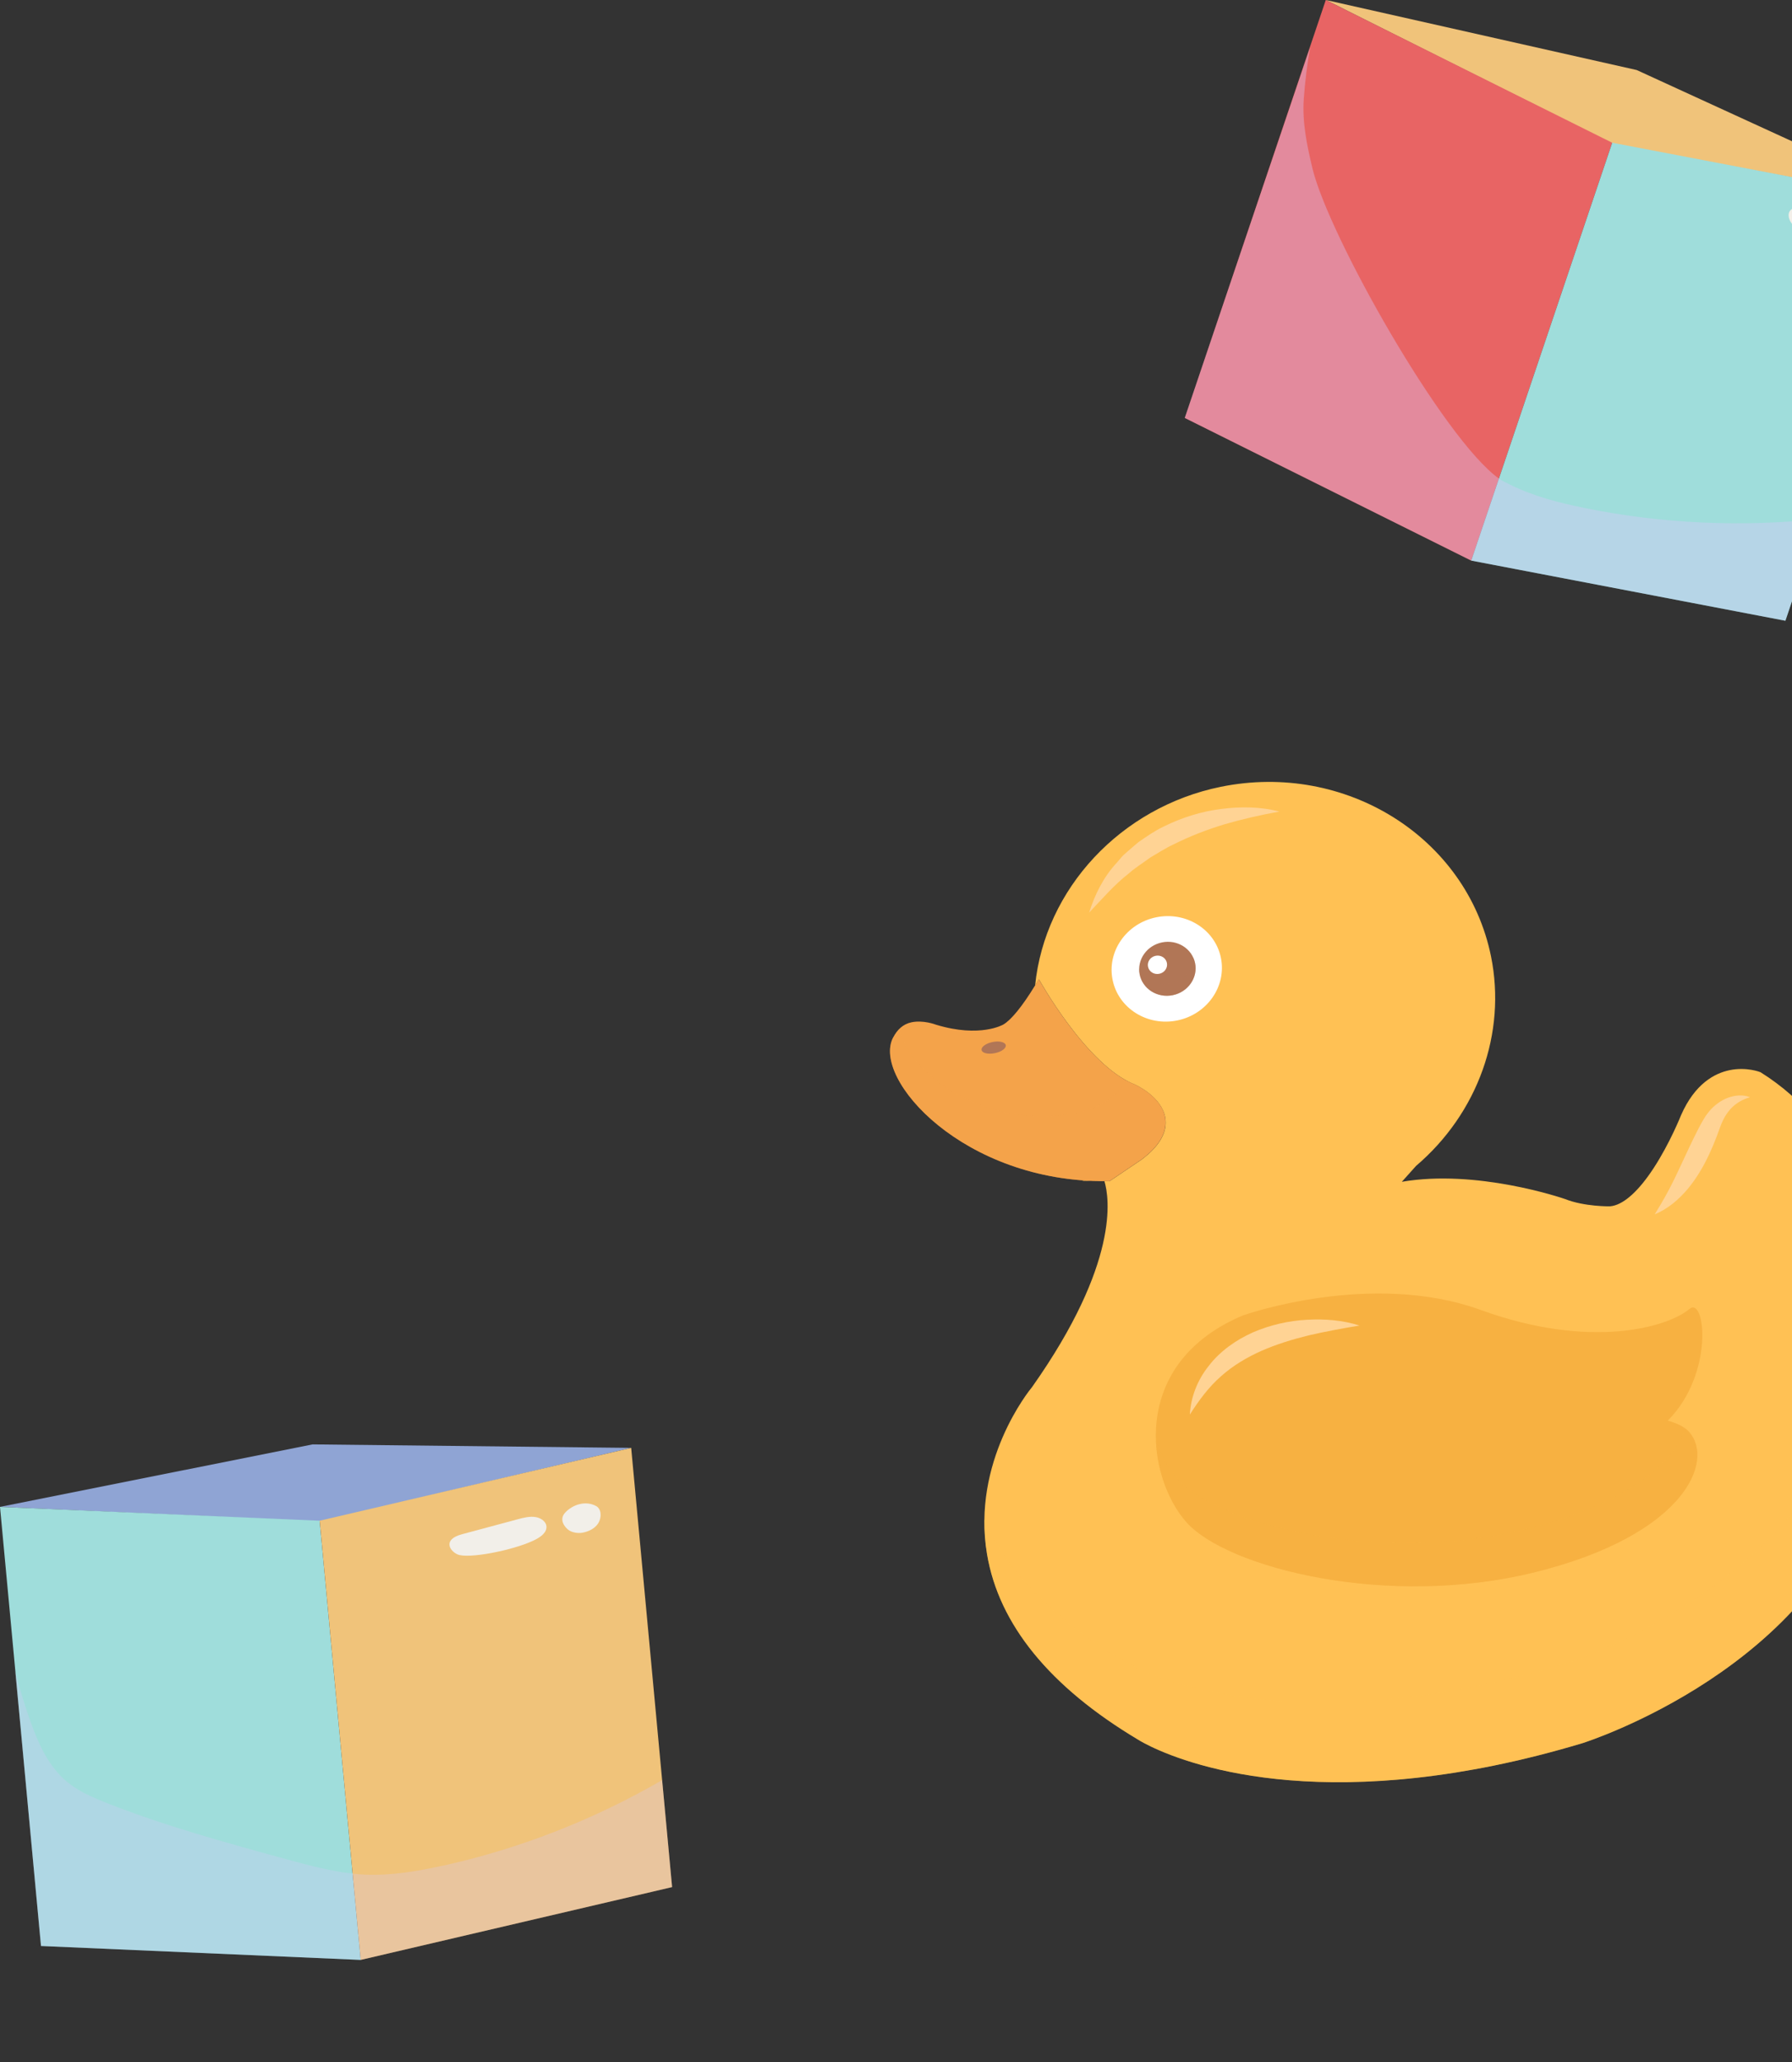 <svg width="180" height="207" viewBox="0 0 180 207" fill="none" xmlns="http://www.w3.org/2000/svg">
<rect x="0" y="0" width="180" height="207" fill="#333333" stroke="none"/>
<g clip-path="url(#clip0_7033_29190)">
<path d="M108.744 118.525L108.788 118.5C109.045 118.518 109.302 118.535 109.557 118.546L108.753 118.531L108.744 118.525Z" fill="#FFC154"/>
<path d="M103.674 139.235C112.474 126.772 111.435 120.231 110.935 118.576C111.016 118.575 111.099 118.582 111.189 118.579L111.45 118.58L114.701 116.387C114.934 116.207 115.143 116.032 115.337 115.861C116.658 114.69 117.241 113.468 117.05 112.248C116.722 110.116 114.122 108.935 113.979 108.871C109.132 106.96 104.358 98.312 104.358 98.312L103.972 98.942C104.948 89.223 112.585 81.031 122.618 78.987C135.159 76.433 147.334 84.063 149.766 96.002C151.334 103.702 148.451 111.75 142.239 117.041L140.809 118.638C148.31 117.351 156.843 120.244 157.211 120.371C159.131 121.138 161.696 121.105 161.719 121.101C161.783 121.095 161.887 121.082 161.981 121.063C163.211 120.812 164.635 119.504 166.092 117.28C167.736 114.769 168.836 111.996 168.847 111.971C170.249 108.755 172.277 107.728 173.743 107.43C175.428 107.086 176.784 107.611 176.838 107.638C194.446 118.654 188.141 146.656 187.868 147.839C182.863 167.393 159.226 174.904 158.989 174.984C155.951 175.898 152.931 176.661 149.999 177.258C148.706 177.521 147.446 177.747 146.228 177.941C125.101 181.304 114.737 174.913 114.305 174.636C105.448 169.345 100.335 163.081 99.145 156.034C97.566 146.72 103.418 139.543 103.667 139.244L103.674 139.235Z" fill="#FFC154"/>
<g style="mix-blend-mode:multiply" opacity="0.45">
<path d="M112.681 166.628C113.112 166.898 123.475 173.289 144.604 169.933C145.822 169.739 147.082 169.514 148.375 169.25C151.299 168.655 154.319 167.892 157.365 166.976C157.603 166.904 181.247 159.383 186.244 139.831C186.392 139.195 188.257 130.919 187.287 121.667C191.094 133.582 188.066 147.013 187.873 147.83C182.869 167.384 159.231 174.896 158.994 174.975C155.956 175.889 152.936 176.652 150.004 177.249C148.711 177.513 147.451 177.738 146.233 177.932C125.106 181.295 114.743 174.904 114.311 174.627C105.453 169.336 100.341 163.073 99.15 156.026C98.948 154.831 98.865 153.667 98.883 152.552C101.148 157.779 105.766 162.496 112.681 166.628Z" fill="#FFC154"/>
</g>
<path d="M128.528 81.476C126.638 80.975 124.626 80.957 122.654 81.212C120.679 81.458 118.73 82.065 116.92 82.962C116.003 83.39 115.175 83.971 114.352 84.542C113.968 84.861 113.586 85.188 113.213 85.52C113.035 85.689 112.829 85.84 112.671 86.027L112.19 86.591C110.836 88.041 109.96 89.828 109.401 91.612C110.746 90.204 111.925 88.814 113.37 87.695C114.039 87.093 114.825 86.622 115.541 86.088C116.322 85.633 117.07 85.139 117.891 84.762C119.506 83.951 121.208 83.293 122.984 82.753C124.764 82.235 126.597 81.815 128.534 81.467L128.528 81.476Z" fill="#FFD394"/>
<path d="M175.754 110.136C175.088 109.875 174.293 109.936 173.571 110.2C172.843 110.472 172.192 110.962 171.698 111.545L171.349 111.997L171.055 112.476C170.865 112.787 170.734 113.062 170.574 113.359C170.276 113.941 169.993 114.519 169.719 115.095C169.17 116.248 168.661 117.394 168.106 118.517C167.552 119.648 166.94 120.728 166.208 121.903C167.528 121.37 168.631 120.415 169.519 119.364C170.404 118.297 171.102 117.114 171.665 115.911C171.943 115.311 172.203 114.706 172.431 114.1L172.762 113.201C172.854 112.934 172.965 112.678 173.086 112.428C173.57 111.436 174.386 110.554 175.75 110.16L175.754 110.136Z" fill="#FFD394"/>
<path d="M108.744 118.517L108.788 118.492C109.045 118.51 109.302 118.528 109.557 118.538L108.753 118.523L108.744 118.517Z" fill="#FFC154"/>
<path d="M107.115 110.525L107.159 110.5C107.416 110.518 107.673 110.535 107.928 110.546L107.124 110.531L107.115 110.525Z" fill="#FFC154"/>
<path d="M116.141 92.085C119.143 91.473 122.054 93.297 122.636 96.155C123.218 99.013 121.253 101.83 118.251 102.441C115.249 103.053 112.339 101.229 111.757 98.371C111.174 95.513 113.139 92.696 116.141 92.085Z" fill="white"/>
<path d="M116.719 94.606C118.255 94.293 119.743 95.225 120.041 96.688C120.339 98.15 119.334 99.591 117.798 99.904C116.262 100.217 114.774 99.284 114.476 97.822C114.178 96.359 115.183 94.919 116.719 94.606Z" fill="#B17656"/>
<g style="mix-blend-mode:multiply" opacity="0.45">
<path d="M117.562 98.743C118.886 98.473 119.811 97.36 119.853 96.124C119.938 96.301 120.001 96.49 120.042 96.691C120.34 98.154 119.335 99.594 117.799 99.907C116.263 100.22 114.775 99.287 114.477 97.825C114.436 97.624 114.428 97.423 114.429 97.229C114.951 98.35 116.237 99.013 117.562 98.743Z" fill="#B17656"/>
</g>
<path d="M116.078 95.951C116.604 95.844 117.109 96.161 117.211 96.661C117.313 97.161 116.971 97.65 116.446 97.757C115.921 97.864 115.416 97.547 115.314 97.047C115.212 96.547 115.553 96.058 116.078 95.951Z" fill="white"/>
<path d="M89.719 104.151C90.118 103.385 90.686 102.804 91.571 102.623C92.716 102.39 93.906 102.824 94.039 102.874C98.475 104.216 100.785 102.852 100.792 102.843C101.579 102.38 102.688 101.011 103.92 99.004L104.349 98.303C104.349 98.303 109.121 106.944 113.969 108.863C114.113 108.927 116.72 110.105 117.041 112.239C117.224 113.461 116.648 114.682 115.328 115.852C115.134 116.024 114.925 116.199 114.692 116.378L111.441 118.571L111.179 118.57C96.794 118.726 87.533 108.287 89.711 104.152L89.719 104.151Z" fill="#F4A34A"/>
<g style="mix-blend-mode:multiply" opacity="0.45">
<path d="M89.719 104.153C89.907 103.796 90.13 103.486 90.398 103.237C90.484 104.059 90.896 105.04 91.807 106.23C95.279 110.729 102.535 113.246 108.932 111.508C111.028 110.941 112.343 109.779 113.173 108.483C113.44 108.631 113.71 108.755 113.977 108.863C114.12 108.927 116.728 110.106 117.048 112.24C117.232 113.462 116.656 114.682 115.335 115.853C115.142 116.024 114.932 116.199 114.699 116.379L111.448 118.572L111.187 118.571C96.802 118.727 87.541 108.288 89.719 104.153Z" fill="#F4A34A"/>
</g>
<path d="M101.026 104.919C101.089 105.232 100.599 105.589 99.925 105.726C99.251 105.863 98.658 105.72 98.596 105.414C98.534 105.108 99.023 104.744 99.697 104.607C100.371 104.47 100.963 104.613 101.026 104.919Z" fill="#B17656"/>
<path d="M124.965 132.017C124.965 132.017 137.72 127.507 148.747 131.509C159.775 135.511 167.517 133.242 169.698 131.407C171.287 130.073 172.221 137.902 167.524 142.613C168.46 142.881 169.218 143.239 169.655 143.741C172.263 146.683 169.205 154.075 154.284 157.806C139.362 161.537 123.198 157.369 119.167 152.805C115.136 148.248 113.353 136.807 124.955 132.011L124.965 132.017Z" fill="#F7B141"/>
<g style="mix-blend-mode:multiply" opacity="0.45">
<path d="M118.293 148.47C122.323 153.026 138.488 157.202 153.41 153.471C163.477 150.954 168.135 146.772 169.303 143.41C169.439 143.514 169.559 143.622 169.663 143.733C172.271 146.675 169.213 154.067 154.291 157.798C139.369 161.53 123.206 157.362 119.174 152.797C117.531 150.941 116.267 147.942 116.124 144.715C116.669 146.189 117.431 147.487 118.291 148.462L118.293 148.47Z" fill="#F7B141"/>
</g>
<path d="M136.577 133.074C134.874 132.528 133.049 132.386 131.234 132.492C129.417 132.59 127.584 133.01 125.865 133.749C124.166 134.507 122.558 135.627 121.429 137.1C120.262 138.543 119.606 140.293 119.514 142.006C120.461 140.523 121.449 139.202 122.663 138.147C123.866 137.078 125.242 136.262 126.724 135.602C128.216 134.949 129.798 134.463 131.446 134.057C133.099 133.674 134.79 133.361 136.567 133.069L136.577 133.074Z" fill="#FFD394"/>
<path d="M164.4 7.03L133.18 0L161.92 14.4L193.5 20.37L164.4 7.03Z" fill="#F0C37A"/>
<path d="M161.94 14.33L147.78 56.28L119.01 41.96L133.17 0L161.94 14.33Z" fill="#E86464"/>
<path d="M193.5 20.358L179.34 62.318L147.78 56.278L161.94 14.328L193.5 20.358Z" fill="#9FDDDB"/>
<path d="M181.28 20.859C183.56 21.219 185.06 21.459 186.95 21.759C187.59 21.859 188.25 21.969 188.76 22.309C189.27 22.649 189.58 23.289 189.26 23.769C188.95 24.249 188.21 24.349 187.57 24.359C185.28 24.409 180.82 23.389 180.05 22.529C179.47 21.879 179.3 20.549 181.28 20.859Z" fill="#F2EFE9"/>
<g style="mix-blend-mode:multiply" opacity="0.38">
<path d="M159.2 51.002C156.6 50.482 154.01 49.812 151.64 48.632C151.27 48.442 150.89 48.282 150.56 48.042C144.97 44.042 133.45 23.652 131.83 16.902C131.28 14.592 130.79 12.272 130.96 9.902C131.09 8.172 131.3 6.452 131.6 4.742L119 41.952L147.77 56.272L179.33 62.312L182.78 52.092C174.93 52.932 166.93 52.572 159.19 51.002H159.2Z" fill="#D9C8FA"/>
</g>
<path d="M31.4 145L0.01 151.27L32.12 152.73L63.4 145.35L31.4 145Z" fill="#8FA4D4"/>
<path d="M32.11 152.663L36.23 196.753L4.12 195.353L0 151.273L32.11 152.663Z" fill="#9FDDDB"/>
<path d="M63.4 145.352L67.51 189.442L36.23 196.752L32.11 152.662L63.4 145.352Z" fill="#F0C37A"/>
<path d="M46.4 154.021C48.63 153.421 50.1 153.031 51.95 152.531C52.57 152.361 53.22 152.191 53.83 152.301C54.44 152.411 54.98 152.861 54.88 153.431C54.79 153.991 54.15 154.391 53.57 154.661C51.5 155.641 47.01 156.521 45.95 156.041C45.15 155.681 44.46 154.541 46.4 154.021Z" fill="#F2EFE9"/>
<path d="M59.88 151.187C60.43 151.497 60.44 152.337 60.11 152.887C59.78 153.437 59.13 153.757 58.49 153.867C58.07 153.937 57.48 153.867 57.1 153.587C56.75 153.327 56.09 152.557 56.79 151.827C57.52 151.057 58.81 150.597 59.89 151.197L59.88 151.187Z" fill="#F2EFE9"/>
<g style="mix-blend-mode:multiply" opacity="0.28">
<path d="M44.51 187.28C41.92 187.86 39.28 188.3 36.64 188.19C36.23 188.17 35.82 188.14 35.42 188.09C33.11 187.83 30.85 187.21 28.6 186.6C22.58 184.95 16.55 183.29 10.74 181.01C9.31 180.44 7.87 179.83 6.69 178.84C4.87 177.31 3.85 175.04 3.05 172.79C2.47 171.16 1.96 169.5 1.54 167.82L4.11 195.36L36.22 196.75L67.51 189.44L66.51 178.7C59.68 182.66 52.23 185.58 44.51 187.29V187.28Z" fill="#D9C8FA"/>
</g>
</g>
<defs>
<clipPath id="clip0_7033_29190">
<rect width="180" height="207" fill="white"/>
</clipPath>
</defs>
</svg>
